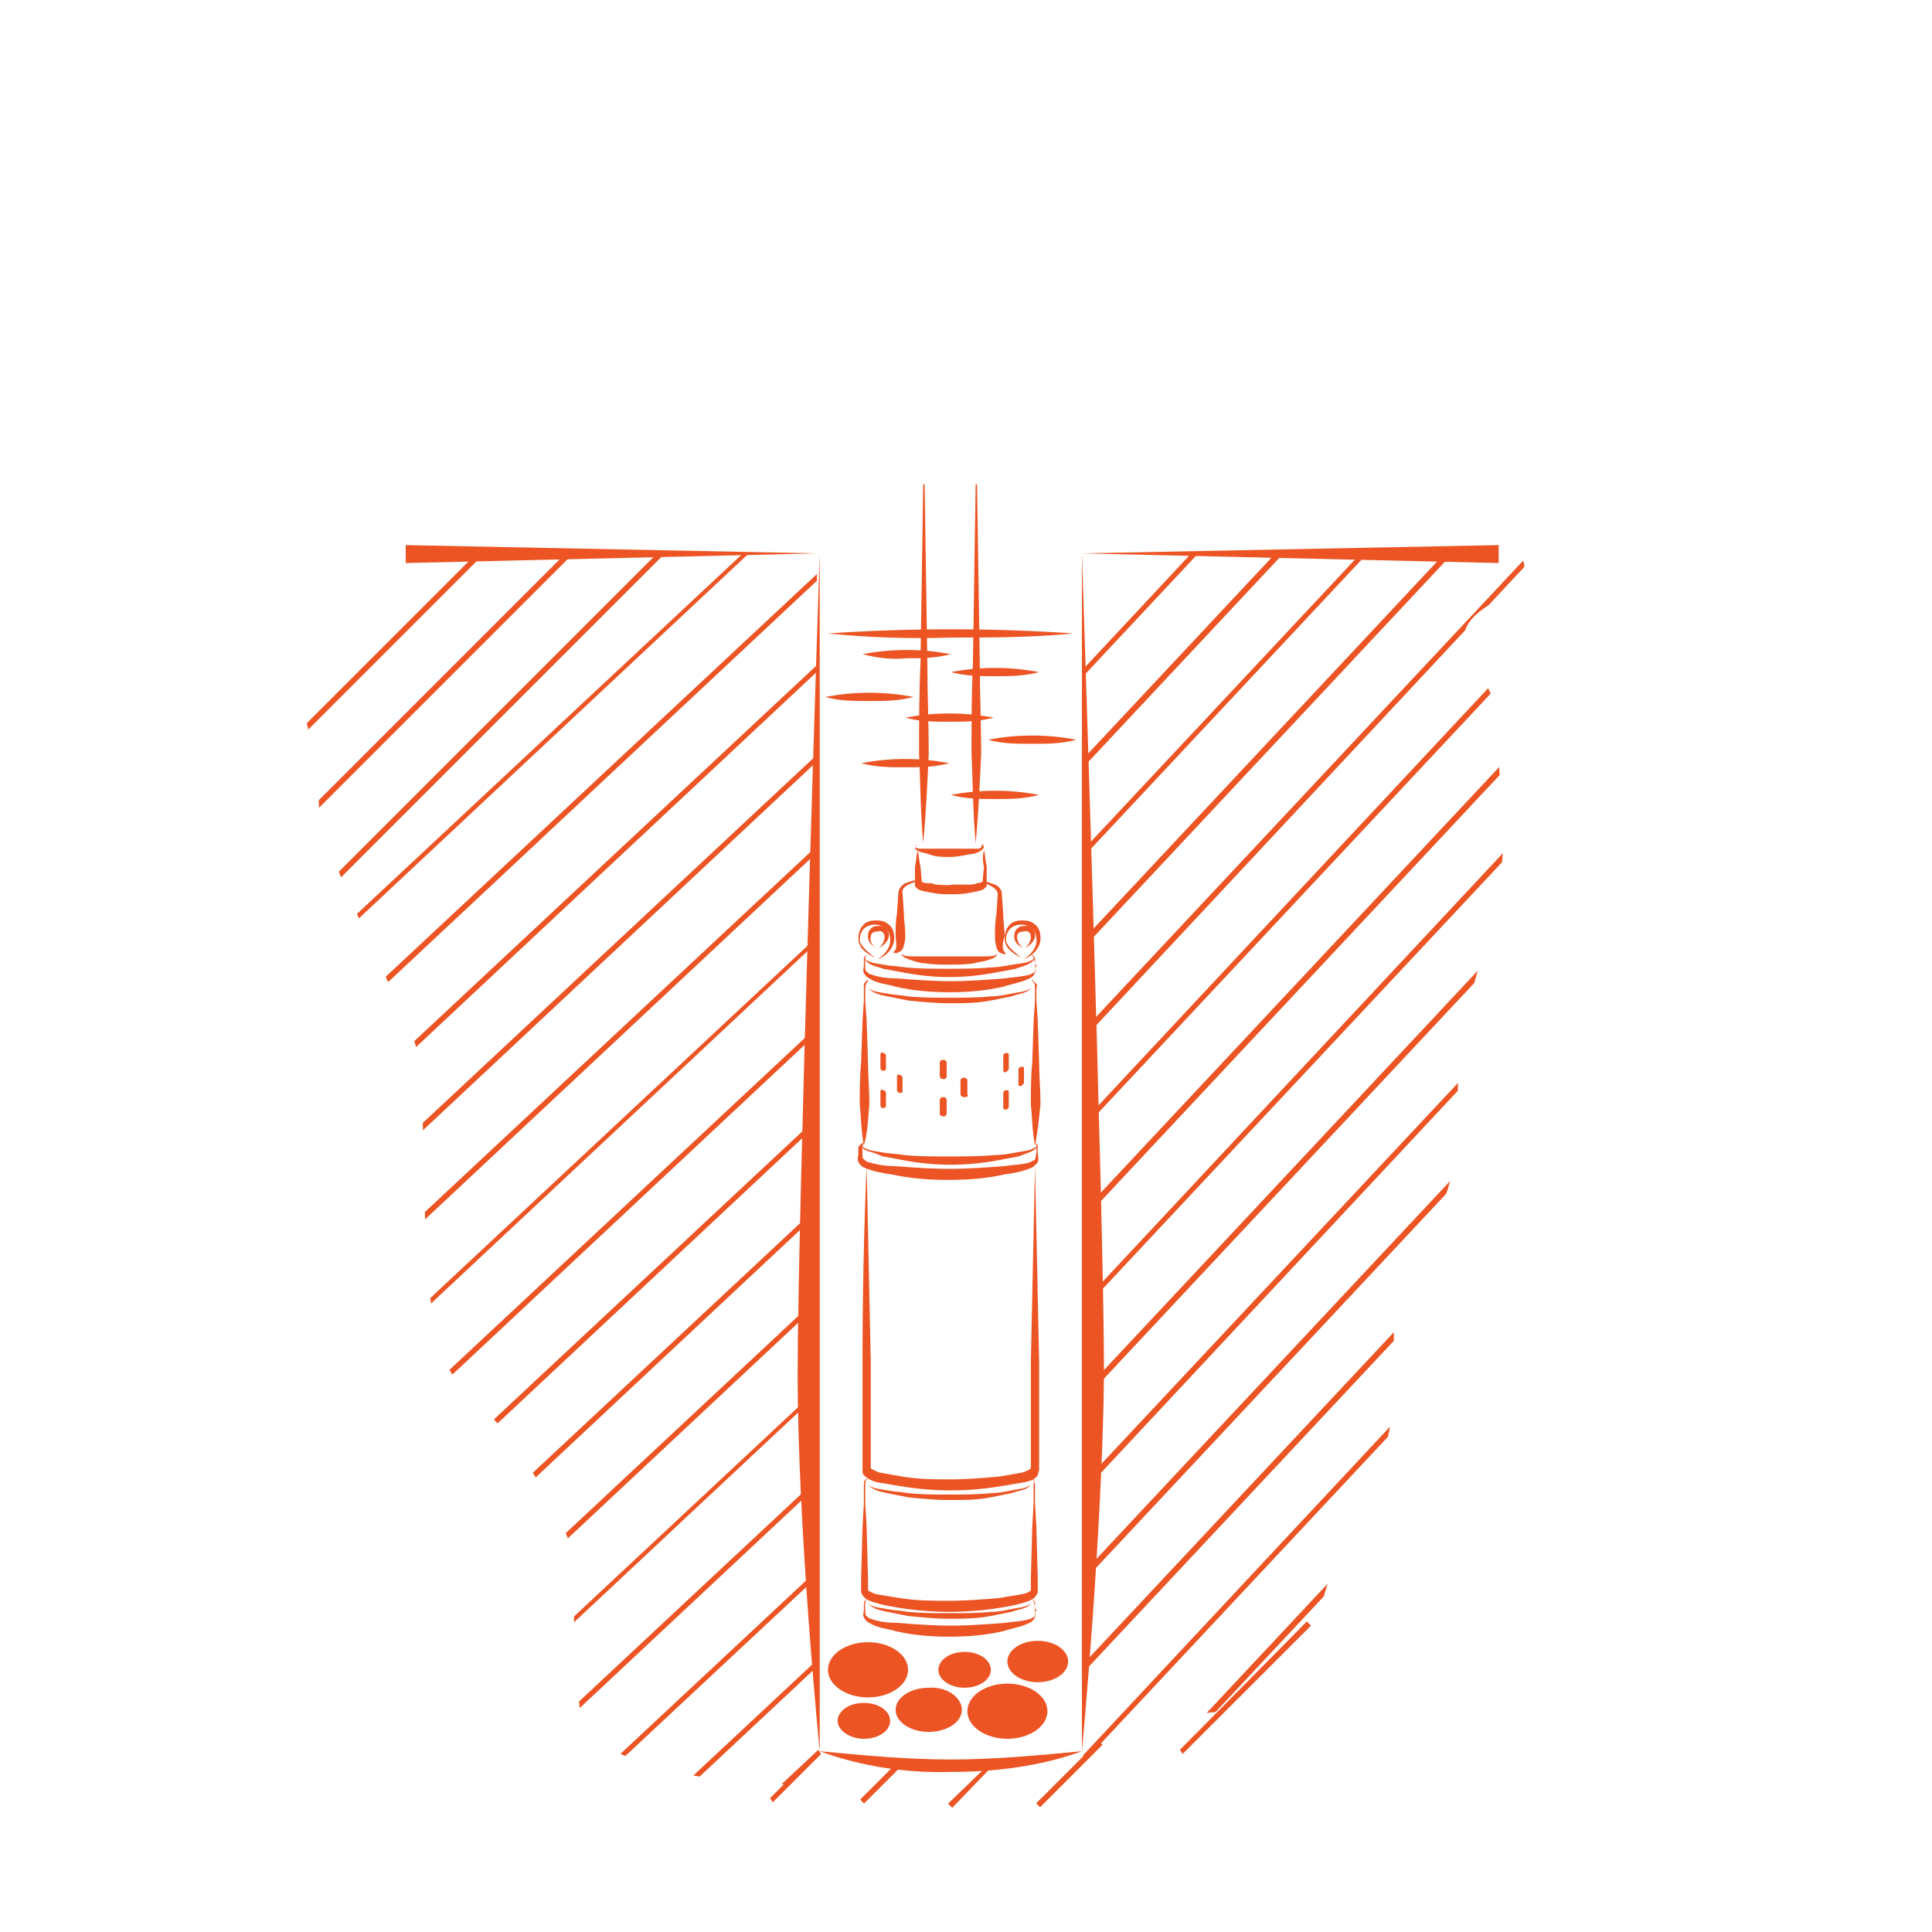 <?xml version="1.0" encoding="utf-8"?>
<!-- Generator: Adobe Illustrator 22.1.0, SVG Export Plug-In . SVG Version: 6.00 Build 0)  -->
<svg version="1.1" id="Layer_1" xmlns="http://www.w3.org/2000/svg" xmlns:xlink="http://www.w3.org/1999/xlink" x="0px" y="0px"
	 viewBox="0 0 140 140" style="enable-background:new 0 0 140 140;" xml:space="preserve">
<style type="text/css">
	.st0{fill:#EC5424;}
	.st1{fill:none;}
	.st2{clip-path:url(#SVGID_2_);}
	.st3{clip-path:url(#SVGID_4_);}
</style>
<path class="st0" d="M62.7,82.7c-0.3,0.2-0.2,0.6-0.2,0.9c0,0.2,0,0.4,0.1,0.4c0.1,0.1,0.2,0.2,0.3,0.2c0.6,0.2,1.3,0.3,1.9,0.3
	c1.3,0.1,2.6,0.2,4,0.2c1.3,0,2.7-0.1,4-0.2c0.6-0.1,1.4-0.1,1.9-0.3c0.1-0.1,0.3-0.1,0.3-0.2c0.1-0.1,0-0.3,0.1-0.4
	c0-0.3,0.1-0.7-0.2-0.9c0.1,0.1,0.3,0.2,0.3,0.4v0.5c0,0.2,0.1,0.3,0,0.6c-0.1,0.2-0.3,0.3-0.4,0.4c-0.7,0.3-1.3,0.4-2,0.5
	c-1.3,0.3-2.7,0.4-4.1,0.4s-2.7-0.1-4.1-0.4c-0.7-0.1-1.3-0.2-2-0.5c-0.2-0.1-0.3-0.2-0.4-0.4c-0.1-0.2,0-0.4,0-0.6v-0.5
	C62.4,82.9,62.5,82.8,62.7,82.7z"/>
<path class="st0" d="M62.6,83c-0.2-1-0.2-2-0.3-3c0-1,0-2,0.1-3l0.1-3l0.1-1.5v-0.8c0-0.1,0-0.3,0-0.4c0.1-0.1,0.1-0.2,0.3-0.3v0.1
	c-0.2,0.2-0.2,0.4-0.2,0.6v0.8l0.1,1.5l0.1,3c0,1,0.1,2,0.1,3C62.9,81,62.9,82,62.6,83L62.6,83z"/>
<path class="st0" d="M62.4,83c0.4,0.4,1,0.4,1.5,0.5s1.1,0.1,1.6,0.2c1.1,0.1,2.2,0.1,3.3,0.1c1.1,0,2.2,0,3.3-0.1
	c0.5,0,1.1-0.1,1.6-0.2s1.1-0.1,1.5-0.5c-0.1,0.3-0.4,0.4-0.6,0.5c-0.3,0.1-0.5,0.2-0.8,0.3c-0.5,0.1-1.1,0.2-1.6,0.3
	c-1.1,0.2-2.2,0.3-3.3,0.3c-1.1,0-2.2-0.1-3.3-0.3c-0.5-0.1-1.1-0.2-1.6-0.3c-0.3-0.1-0.5-0.2-0.8-0.3C62.8,83.4,62.5,83.3,62.4,83z
	"/>
<path class="st0" d="M63.4,69.4c-0.6-0.3-1.2-0.7-1.2-1.4c0-0.3,0.1-0.7,0.3-0.9c0.2-0.3,0.6-0.4,0.9-0.4c0.3,0,0.7,0,1,0.3
	c0.3,0.2,0.4,0.6,0.4,1c0,0.7-0.6,1.3-1.2,1.5l0,0c0.5-0.3,1-0.9,0.9-1.5c0-0.6-0.5-1-1.1-1c-0.3,0-0.6,0.1-0.8,0.3
	c-0.2,0.2-0.3,0.5-0.3,0.8C62.3,68.5,62.9,69,63.4,69.4L63.4,69.4z"/>
<path class="st0" d="M63.5,68.7c-0.3-0.2-0.6-0.4-0.6-0.8c0-0.2,0-0.4,0.2-0.6s0.4-0.2,0.6-0.2c0.4-0.1,0.8,0.4,0.7,0.8
	s-0.4,0.6-0.7,0.8c0.2-0.2,0.4-0.5,0.4-0.8s-0.2-0.5-0.5-0.4c-0.3,0-0.5,0.1-0.5,0.4C63,68.2,63.2,68.5,63.5,68.7z"/>
<path class="st0" d="M74,69.4c-0.6-0.3-1.2-0.7-1.2-1.4c0-0.3,0.1-0.7,0.3-0.9c0.2-0.3,0.6-0.4,0.9-0.4s0.7,0,1,0.3
	c0.3,0.2,0.4,0.6,0.4,1c0,0.7-0.6,1.3-1.2,1.5l0,0c0.5-0.3,1-0.9,0.9-1.5c0-0.6-0.5-1-1.1-1c-0.3,0-0.6,0.1-0.8,0.3
	c-0.2,0.2-0.3,0.5-0.3,0.8C72.9,68.5,73.5,69,74,69.4L74,69.4z"/>
<path class="st0" d="M74.1,68.7c-0.3-0.2-0.6-0.4-0.6-0.8c0-0.2,0-0.4,0.2-0.6s0.4-0.2,0.6-0.2c0.4-0.1,0.8,0.4,0.7,0.8
	c-0.1,0.4-0.4,0.6-0.7,0.8c0.2-0.2,0.4-0.5,0.4-0.8s-0.2-0.5-0.5-0.4c-0.3,0-0.5,0.1-0.5,0.4C73.7,68.2,73.9,68.5,74.1,68.7z"/>
<path class="st0" d="M64.7,69c0.4-0.2,0.2-0.7,0.2-1.3c0-0.5,0-1,0.1-1.5l0.1-1.5c0-0.3,0.3-0.6,0.5-0.7c0.3-0.1,0.5-0.2,0.8-0.2
	v0.1c-0.5,0.1-1.1,0.4-1,0.8l0.1,1.5c0,0.5,0.1,1,0.1,1.5c0,0.3,0,0.5-0.1,0.8c0,0.1-0.1,0.3-0.2,0.4C65,69.1,64.9,69.1,64.7,69
	L64.7,69z"/>
<path class="st0" d="M68.4,78.2L68.4,78.2c-0.2,0-0.3-0.1-0.3-0.2v-1c0-0.1,0.1-0.2,0.2-0.2h0.1c0.1,0,0.2,0.1,0.2,0.2v1
	C68.6,78.1,68.5,78.2,68.4,78.2z"/>
<path class="st0" d="M68.4,80.9L68.4,80.9c-0.2,0-0.3-0.1-0.3-0.2v-1c0-0.1,0.1-0.2,0.2-0.2h0.1c0.1,0,0.2,0.1,0.2,0.2v1
	C68.6,80.8,68.5,80.9,68.4,80.9z"/>
<path class="st0" d="M69.9,79.5L69.9,79.5c-0.2,0-0.3-0.1-0.3-0.2v-1c0-0.1,0.1-0.2,0.2-0.2h0.1c0.1,0,0.2,0.1,0.2,0.2v1
	C70.2,79.4,70.1,79.5,69.9,79.5z"/>
<path class="st0" d="M64,77.6L64,77.6c-0.1,0-0.2-0.1-0.2-0.2v-1c0-0.1,0.1-0.2,0.2-0.1l0,0c0.1,0,0.2,0.1,0.2,0.2v1
	C64.2,77.5,64.1,77.6,64,77.6z"/>
<path class="st0" d="M64,80.3L64,80.3c-0.1,0-0.2-0.1-0.2-0.2v-1c0-0.1,0.1-0.2,0.2-0.1l0,0c0.1,0,0.2,0.1,0.2,0.2v1
	C64.2,80.2,64.1,80.3,64,80.3z"/>
<path class="st0" d="M65.2,79.2L65.2,79.2c-0.1,0-0.2-0.1-0.2-0.2v-1c0-0.1,0.1-0.2,0.2-0.1l0,0c0.1,0,0.2,0.1,0.2,0.2v1
	C65.4,79.2,65.3,79.2,65.2,79.2z"/>
<path class="st0" d="M74.7,116.2c-0.3,0.4-0.9,0.4-1.4,0.6c-0.5,0.1-1,0.2-1.5,0.3c-1,0.2-2,0.2-3,0.2s-2-0.1-3-0.2
	c-0.5-0.1-1-0.2-1.5-0.3c-0.5-0.1-1-0.2-1.4-0.6c0.4,0.3,0.9,0.3,1.4,0.4s1,0.1,1.5,0.2c1,0.1,2,0.1,3,0.1s2,0,3-0.1
	c0.5,0,1-0.1,1.5-0.2C73.7,116.5,74.3,116.5,74.7,116.2z"/>
<path class="st0" d="M74.7,107.6c-0.3,0.4-0.9,0.4-1.4,0.6c-0.5,0.1-1,0.2-1.5,0.3c-1,0.2-2,0.2-3,0.2s-2-0.1-3-0.2
	c-0.5-0.1-1-0.2-1.5-0.3c-0.5-0.1-1-0.2-1.4-0.6c0.4,0.3,0.9,0.3,1.4,0.4s1,0.1,1.5,0.2c1,0.1,2,0.1,3,0.1s2,0,3-0.1
	c0.5,0,1-0.1,1.5-0.2C73.7,107.9,74.3,107.9,74.7,107.6z"/>
<path class="st0" d="M74.7,71.6c-0.3,0.4-0.9,0.4-1.4,0.6c-0.5,0.1-1,0.2-1.5,0.3c-1,0.2-2,0.2-3,0.2s-2-0.1-3-0.2
	c-0.5-0.1-1-0.2-1.5-0.3c-0.5-0.1-1-0.2-1.4-0.6c0.4,0.3,0.9,0.3,1.4,0.4s1,0.1,1.5,0.2c1,0.1,2,0.1,3,0.1s2,0,3-0.1
	c0.5,0,1-0.1,1.5-0.2C73.7,71.9,74.3,71.9,74.7,71.6z"/>
<path class="st0" d="M74.7,115.8c0.1,0.1,0.3,0.2,0.3,0.4v0.5c0,0.2,0.1,0.3,0,0.5s-0.2,0.3-0.4,0.4c-0.6,0.3-1.3,0.4-1.9,0.6
	c-1.3,0.3-2.6,0.4-3.9,0.4s-2.6-0.1-3.9-0.4c-0.6-0.2-1.3-0.2-1.9-0.6c-0.2-0.1-0.3-0.2-0.4-0.4c-0.1-0.2,0-0.4,0-0.5v-0.5
	c0-0.2,0.2-0.3,0.3-0.4c-0.3,0.2-0.2,0.6-0.2,0.9c0,0.1,0,0.4,0.1,0.4c0.1,0.1,0.2,0.2,0.3,0.2c0.5,0.2,1.2,0.3,1.9,0.3
	c1.3,0.1,2.6,0.2,3.9,0.2s2.6-0.1,3.9-0.2c0.6-0.1,1.3-0.1,1.9-0.3c0.1-0.1,0.3-0.1,0.3-0.2s0-0.3,0.1-0.4
	C74.9,116.3,75,116,74.7,115.8z"/>
<path class="st0" d="M74.7,107.1c0.1,0.1,0.2,0.2,0.3,0.4v0.5v0.9l0.1,1.8l0.1,3.7v0.5v0.2c0,0.1,0,0.1,0,0.3
	c-0.2,0.5-0.6,0.6-0.9,0.7c-0.6,0.2-1.2,0.3-1.8,0.4c-1.2,0.2-2.5,0.3-3.7,0.3s-2.5-0.1-3.7-0.3c-0.6-0.1-1.2-0.2-1.8-0.4
	c-0.3-0.1-0.7-0.2-0.9-0.7c0-0.2,0-0.2,0-0.3v-0.2v-0.5l0.1-3.7l0.1-1.8V108v-0.5c0-0.2,0.1-0.3,0.3-0.4c-0.1,0.1-0.2,0.2-0.2,0.4
	c0,0.1,0,0.3,0,0.5v0.9l0.1,1.8l0.1,3.7v0.8c0,0.1,0.3,0.2,0.5,0.3c0.5,0.1,1.2,0.2,1.8,0.3c1.2,0.2,2.4,0.2,3.6,0.2
	s2.4-0.1,3.6-0.2c0.6-0.1,1.2-0.2,1.8-0.3c0.3-0.1,0.5-0.2,0.5-0.3v-0.8l0.1-3.7l0.1-1.8V108c0-0.2,0-0.3,0-0.5
	C75,107.3,74.9,107.2,74.7,107.1z"/>
<path class="st0" d="M75,83c-0.2-1-0.2-2-0.3-3c0-1,0-2,0.1-3l0.1-3l0.1-1.5v-0.8c0-0.3,0-0.5-0.2-0.6V71c0.1,0.1,0.2,0.2,0.3,0.3
	c0.1,0.1,0,0.3,0,0.4v0.8l0.1,1.5l0.1,3c0,1,0.1,2,0.1,3C75.3,81,75.2,82,75,83L75,83z"/>
<path class="st0" d="M74.7,69.1c0.1,0.1,0.3,0.2,0.3,0.4V70c0,0.2,0.1,0.3,0,0.5s-0.2,0.3-0.4,0.4c-0.6,0.3-1.3,0.4-1.9,0.6
	c-1.3,0.3-2.6,0.4-3.9,0.4s-2.6-0.1-3.9-0.4c-0.6-0.2-1.3-0.2-1.9-0.6c-0.2-0.1-0.3-0.2-0.4-0.4c-0.1-0.2,0-0.4,0-0.5v-0.5
	c0-0.2,0.2-0.3,0.3-0.4c-0.3,0.2-0.2,0.6-0.2,0.9c0,0.1,0,0.4,0.1,0.4c0.1,0.1,0.2,0.2,0.3,0.2c0.5,0.2,1.2,0.3,1.9,0.3
	c1.3,0.1,2.6,0.2,3.9,0.2s2.6-0.1,3.9-0.2c0.6-0.1,1.3-0.1,1.9-0.3c0.1-0.1,0.3-0.1,0.3-0.2s0-0.3,0.1-0.4
	C74.9,69.7,75,69.4,74.7,69.1z"/>
<path class="st0" d="M71.2,61.2C71.3,61.2,71.3,61.3,71.2,61.2L71.2,61.2L71.2,61.2L71.2,61.2L71.2,61.2
	C71.4,61.3,71.2,61.3,71.2,61.2L71.2,61.2L71.2,61.2L71.2,61.2L71.2,61.2L71.2,61.2C71.1,61.3,71.4,61.3,71.2,61.2L71.2,61.2
	l0.1,0.2c-0.1,0.2-0.2,0.2-0.3,0.3c-0.2,0.1-0.5,0.2-0.7,0.2c-0.5,0.1-1,0.2-1.5,0.2s-1,0-1.5-0.2c-0.2-0.1-0.5-0.1-0.7-0.2
	c-0.1-0.1-0.3-0.1-0.3-0.3v-0.1l0,0c0,0,0.3,0,0.1,0l0,0l0,0l0,0l0,0l0,0c0,0-0.2,0-0.1,0l0,0l0,0l0,0l0,0c0-0.1,0.1-0.1,0.1-0.1
	l-0.1,0.1l0,0l0,0l0,0l0,0c0.1,0-0.1,0-0.1,0l0,0l0,0l0,0l0,0l0,0c-0.1,0,0.2,0,0.1,0l0,0c0,0,0,0,0,0.1c0,0,0.2,0.1,0.3,0.1
	c0.2,0,0.5,0,0.7,0c0.5,0,0.9,0,1.4,0s0.9,0,1.4,0c0.2,0,0.5,0,0.7,0c0.1,0,0.2,0,0.3-0.1C71.1,61.4,71.1,61.4,71.2,61.2L71.2,61.2
	C71.1,61.3,71.4,61.3,71.2,61.2L71.2,61.2L71.2,61.2L71.2,61.2L71.2,61.2L71.2,61.2C71.2,61.3,71,61.3,71.2,61.2L71.2,61.2
	L71.2,61.2L71.2,61.2L71.2,61.2C71.2,61.3,71.2,61.2,71.2,61.2z"/>
<path class="st1" d="M71.2,61.5c0,0,0.1-0.1,0.1-0.2c0-0.1,0,0.1,0,0s-0.2-0.2-0.4-0.3c-0.4-0.1-1.1-0.2-2-0.2l0,0
	c-0.9,0-1.6,0.1-2,0.2c-0.2,0.1-0.4,0.1-0.4,0.3c0,0.1,0-0.1,0,0s0.1,0.2,0.1,0.2"/>
<path class="st0" d="M72.3,69.1c-0.1,0.3-0.5,0.4-0.8,0.5s-0.6,0.1-0.9,0.2c-0.6,0.1-1.2,0.1-1.8,0.1c-0.6,0-1.2,0-1.8-0.1
	c-0.3,0-0.6-0.1-0.9-0.2s-0.7-0.2-0.8-0.5c0.2,0.2,0.5,0.2,0.8,0.2s0.6,0,0.9,0c0.6,0,1.2,0,1.8,0c0.6,0,1.2,0,1.8,0
	c0.3,0,0.6,0,0.9,0C71.8,69.3,72.1,69.3,72.3,69.1z"/>
<path class="st0" d="M75,84.5c0.1,4.8,0.2,9.5,0.3,14.2v7.1v0.4c0,0.1,0,0.1,0,0.3c0,0.1-0.1,0.3-0.1,0.4c-0.3,0.4-0.6,0.4-0.9,0.5
	c-0.6,0.1-1.2,0.2-1.8,0.3c-1.2,0.2-2.4,0.3-3.6,0.3s-2.4-0.1-3.6-0.3c-0.6-0.1-1.2-0.2-1.8-0.3c-0.3-0.1-0.6-0.2-0.9-0.5
	c-0.1-0.1-0.1-0.2-0.1-0.4c0-0.1,0-0.2,0-0.3v-0.4v-7.1c0-4.8,0.1-9.5,0.3-14.2c0.1,4.8,0.2,9.5,0.3,14.2v7.1v0.4v0.2l0,0
	c0.1,0.1,0.4,0.2,0.6,0.3c0.6,0.1,1.1,0.2,1.7,0.3c1.2,0.2,2.3,0.2,3.5,0.2s2.3-0.1,3.5-0.2c0.6-0.1,1.2-0.2,1.7-0.3
	c0.3-0.1,0.5-0.2,0.6-0.3l0,0v-0.2v-0.4v-7.1C74.8,94,74.9,89.2,75,84.5z"/>
<path class="st0" d="M72.9,69.1c-0.1,0.1-0.3,0-0.5-0.1c-0.1-0.1-0.2-0.3-0.2-0.4c-0.1-0.3-0.1-0.5-0.1-0.8c0-0.5,0-1,0.1-1.5
	l0.1-1.5c0-0.4-0.6-0.7-1-0.8v-0.1c0.3,0,0.5,0.1,0.8,0.2c0.2,0.1,0.5,0.3,0.5,0.7l0.1,1.5c0,0.5,0.1,1,0.1,1.5
	C72.7,68.2,72.5,68.8,72.9,69.1L72.9,69.1z"/>
<path class="st0" d="M71.3,61.6c0.1,0.4,0.1,0.8,0.2,1.2v0.6v0.3v0.2V64c0,0,0,0.1,0,0.2c-0.3,0.4-0.5,0.3-0.7,0.4
	c-0.2,0-0.4,0.1-0.6,0.1c-0.4,0.1-0.9,0.1-1.3,0.1s-0.9,0-1.3-0.1c-0.2,0-0.4-0.1-0.6-0.1c-0.2-0.1-0.4,0-0.7-0.4c0-0.1,0-0.1,0-0.2
	v-0.1v-0.2v-0.3v-0.6c0.1-0.4,0.1-0.8,0.2-1.2c0.1,0.4,0.1,0.8,0.2,1.2l0.1,1.1c0,0,0.2,0.1,0.4,0.1c0.2,0,0.4,0,0.6,0.1
	c0.4,0,0.8,0.1,1.2,0c0.4,0,0.8,0,1.2,0c0.2,0,0.4,0,0.6-0.1c0.2,0,0.4-0.1,0.4-0.1l0.1-1.1C71.2,62.4,71.2,62,71.3,61.6z"/>
<path class="st0" d="M72.9,77.7L72.9,77.7c-0.1,0-0.2,0-0.2-0.1v-1.1c0-0.1,0.1-0.2,0.2-0.2l0,0c0.1,0,0.2,0,0.2,0.1v1.1
	C73.1,77.5,73,77.6,72.9,77.7z"/>
<path class="st0" d="M72.9,80.4L72.9,80.4c-0.1,0-0.2,0-0.2-0.1v-1.1c0-0.1,0.1-0.2,0.2-0.2l0,0c0.1,0,0.2,0,0.2,0.1v1.1
	C73.1,80.3,73,80.4,72.9,80.4z"/>
<path class="st0" d="M74,78.7L74,78.7c-0.1,0-0.2,0-0.2-0.1v-1.1c0-0.1,0.1-0.2,0.2-0.2l0,0c0.1,0,0.2,0,0.2,0.1v1.1
	C74.1,78.6,74,78.7,74,78.7z"/>
<path class="st0" d="M75,69.4c-0.2,0.5-0.9,0.6-1.4,0.8c-0.5,0.1-1,0.2-1.6,0.3c-1.1,0.2-2.1,0.3-3.2,0.3s-2.1-0.1-3.2-0.3
	c-0.5-0.1-1.1-0.2-1.6-0.3c-0.5-0.2-1.1-0.2-1.4-0.8c0.3,0.4,0.9,0.4,1.4,0.5s1,0.1,1.6,0.2c1,0.1,2.1,0.1,3.1,0.1s2.1,0,3.1-0.1
	c0.5,0,1-0.1,1.6-0.2S74.6,69.8,75,69.4z"/>
<path class="st0" d="M59.4,126.9V40.1c0,0-1.6,48.1-1.6,59.4C57.8,110.9,59.4,126.9,59.4,126.9z"/>
<path class="st0" d="M78.4,126.9V40.1c0,0,1.6,48.1,1.6,59.4C79.9,110.9,78.4,126.9,78.4,126.9z"/>
<ellipse class="st0" cx="62.9" cy="121" rx="2.9" ry="2"/>
<path class="st0" d="M75.9,124c0,1.1-1.3,2-2.9,2s-2.9-0.9-2.9-2s1.3-2,2.9-2S75.9,122.9,75.9,124z"/>
<path class="st0" d="M69.7,123.9c0,0.9-1.1,1.6-2.4,1.6s-2.4-0.7-2.4-1.6s1.1-1.6,2.4-1.6C68.6,122.2,69.7,123,69.7,123.9z"/>
<ellipse class="st0" cx="75.2" cy="120.4" rx="2.2" ry="1.5"/>
<ellipse class="st0" cx="69.9" cy="121" rx="1.9" ry="1.3"/>
<path class="st0" d="M64.5,124.7c0,0.7-0.8,1.3-1.9,1.3c-1,0-1.9-0.6-1.9-1.3c0-0.7,0.8-1.3,1.9-1.3C63.7,123.4,64.5,124,64.5,124.7
	z"/>
<path class="st0" d="M66.9,61.1c-0.2-2.2-0.2-4.3-0.3-6.5c0-2.2,0-4.3,0.1-6.5l0.2-13H67l0.2,13c0,2.2,0.1,4.3,0.1,6.5
	C67.2,56.8,67.1,59,66.9,61.1L66.9,61.1z"/>
<path class="st0" d="M70.7,61.1c-0.2-2.2-0.2-4.3-0.3-6.5c0-2.2,0-4.3,0.1-6.5l0.2-13h0.1l0.2,13c0,2.2,0.1,4.3,0.1,6.5
	C71,56.8,70.9,59,70.7,61.1L70.7,61.1z"/>
<g>
	<path class="st0" d="M60,45.9c3-0.2,5.9-0.3,8.9-0.3s5.9,0.1,8.9,0.3c-3,0.3-5.9,0.3-8.9,0.3C65.9,46.3,62.9,46.2,60,45.9z"/>
	<path class="st0" d="M62.5,47.4c1.1-0.2,2.1-0.3,3.2-0.3s2.1,0.1,3.2,0.3c-1.1,0.3-2.1,0.3-3.2,0.3C64.7,47.8,63.6,47.7,62.5,47.4z
		"/>
	<path class="st0" d="M68.9,48.7c1.1-0.2,2.1-0.3,3.2-0.3s2.1,0.1,3.2,0.3C74.2,49,73.2,49,72.1,49S70,49,68.9,48.7z"/>
	<path class="st0" d="M68.9,57.6c1.1-0.2,2.1-0.3,3.2-0.3s2.1,0.1,3.2,0.3c-1.1,0.3-2.1,0.3-3.2,0.3C71,57.9,70,57.9,68.9,57.6z"/>
	<path class="st0" d="M62.4,55.3c1.1-0.2,2.1-0.3,3.2-0.3s2.1,0.1,3.2,0.3c-1.1,0.3-2.1,0.3-3.2,0.3S63.5,55.6,62.4,55.3z"/>
	<path class="st0" d="M65.6,52c1.1-0.2,2.1-0.3,3.2-0.3s2.1,0.1,3.2,0.3c-1.1,0.3-2.1,0.3-3.2,0.3S66.7,52.3,65.6,52z"/>
	<path class="st0" d="M59.8,50.5c1.1-0.2,2.1-0.3,3.2-0.3c1.1,0,2.1,0.1,3.2,0.3c-1.1,0.3-2.1,0.3-3.2,0.3
		C61.9,50.8,60.8,50.8,59.8,50.5z"/>
	<path class="st0" d="M71.6,53.6c1.1-0.2,2.1-0.3,3.2-0.3s2.1,0.1,3.2,0.3c-1.1,0.3-2.1,0.3-3.2,0.3C73.7,53.9,72.6,53.9,71.6,53.6z
		"/>
</g>
<path class="st0" d="M59.4,126.9c3.2,0.3,6.3,0.6,9.5,0.6s6.3-0.3,9.5-0.6c-3,1.1-6.3,1.5-9.5,1.5C65.7,128.5,62.4,128,59.4,126.9z"
	/>
<polygon class="st0" points="78.4,40.1 108.6,39.5 108.6,40.8 "/>
<polygon class="st0" points="29.4,39.5 59.2,40.1 29.4,40.8 "/>
<g>
	<g>
		<defs>
			<path id="SVGID_1_" d="M25.7,40.1h33.5V130l-2.2-0.7c0,0-14.4-0.1-15-5.6c-1.4-11.9,1.7-8.4-3.4-17c-5-8.4-7.3-3.5-7.8-18.4
				s0.7-9.5-4.5-21.1s-1.9-6.4-4.1-14.9C20.3,44.8,25.7,40.1,25.7,40.1z"/>
		</defs>
		<clipPath id="SVGID_2_">
			<use xlink:href="#SVGID_1_"  style="overflow:visible;"/>
		</clipPath>
		<g class="st2">
			<polygon class="st0" points="14.2,169.5 13.9,169.2 59.3,126.8 59.5,127.1 			"/>
			<polygon class="st0" points="14.2,162.9 13.9,162.6 59.3,120.2 59.5,120.5 			"/>
			<polygon class="st0" points="14.2,156.3 13.9,156.1 59.3,113.7 59.5,114 			"/>
			<polygon class="st0" points="14.2,149.8 13.9,149.5 59.3,107.1 59.5,107.4 			"/>
			<polygon class="st0" points="14.2,143.2 13.9,143 59.3,100.6 59.5,100.8 			"/>
			<polygon class="st0" points="14.2,136.7 13.9,136.4 59.3,94 59.5,94.3 			"/>
			<polygon class="st0" points="14.2,130.1 13.9,129.8 59.3,87.4 59.5,87.7 			"/>
			<polygon class="st0" points="14.2,123.6 13.9,123.3 59.3,80.9 59.5,81.2 			"/>
			<polygon class="st0" points="14.2,117 13.9,116.7 59.3,74.3 59.5,74.6 			"/>
			<polygon class="st0" points="14.2,110.4 13.9,110.2 59.3,67.8 59.5,68 			"/>
			<polygon class="st0" points="14.2,103.9 13.9,103.6 59.3,61.2 59.5,61.5 			"/>
			<polygon class="st0" points="14.2,97.3 13.9,97 59.3,54.6 59.5,54.9 			"/>
			<polygon class="st0" points="14.2,90.8 13.9,90.5 59.3,48.1 59.5,48.4 			"/>
			<polygon class="st0" points="14.2,84.2 13.9,83.9 59.3,41.5 59.5,41.8 			"/>
			<polygon class="st0" points="14.2,77.6 13.9,77.4 59.3,35 59.5,35.2 			"/>
			
				<rect x="6.5" y="50.3" transform="matrix(0.707 -0.707 0.707 0.707 -24.707 41.304)" class="st0" width="62" height="0.4"/>
			
				<rect x="6.5" y="43.7" transform="matrix(0.707 -0.707 0.707 0.707 -20.058 39.353)" class="st0" width="62" height="0.4"/>
			
				<rect x="6.5" y="37.2" transform="matrix(0.707 -0.707 0.707 0.707 -15.437 37.474)" class="st0" width="62" height="0.4"/>
		</g>
	</g>
</g>
<g>
	<g>
		<defs>
			<path id="SVGID_3_" d="M78.5,130.1v-90h31.3c0,0,2.4,1-2,3.8c-4.3,2.8,1,4.4,0.8,9.4s1.5,6.5-1.1,15.6s-1.5,4.4-2,13.5
				c-0.5,9-4.5,4.6-4.5,12.7c0,8.2,0.3,8.4-2.7,14.4s-2.8,10.4-5.4,13s-6.1,0.3-9.8,3.5C79.3,129.3,78.5,130.1,78.5,130.1z"/>
		</defs>
		<clipPath id="SVGID_4_">
			<use xlink:href="#SVGID_3_"  style="overflow:visible;"/>
		</clipPath>
		<g class="st3">
			
				<rect x="69.3" y="138.3" transform="matrix(0.707 -0.707 0.707 0.707 -68.542 111.504)" class="st0" width="62" height="0.4"/>
			
				<rect x="69.3" y="131.7" transform="matrix(0.707 -0.707 0.707 0.707 -63.893 109.554)" class="st0" width="62" height="0.4"/>
			
				<rect x="69.3" y="125.2" transform="matrix(0.707 -0.707 0.707 0.707 -59.272 107.674)" class="st0" width="62" height="0.4"/>
			<polygon class="st0" points="78.5,140.9 78.2,140.6 120.6,95.3 120.9,95.5 			"/>
			<polygon class="st0" points="78.5,134.3 78.2,134 120.6,88.7 120.9,89 			"/>
			<polygon class="st0" points="78.5,127.7 78.2,127.5 120.6,82.1 120.9,82.4 			"/>
			<polygon class="st0" points="78.5,121.2 78.2,120.9 120.6,75.6 120.9,75.9 			"/>
			<polygon class="st0" points="78.5,114.6 78.2,114.3 120.6,69 120.9,69.3 			"/>
			<polygon class="st0" points="78.5,108.1 78.2,107.8 120.6,62.5 120.9,62.7 			"/>
			<polygon class="st0" points="78.5,101.5 78.2,101.2 120.6,55.9 120.9,56.2 			"/>
			<polygon class="st0" points="78.5,94.9 78.2,94.7 120.6,49.3 120.9,49.6 			"/>
			<polygon class="st0" points="78.5,88.4 78.2,88.1 120.6,42.8 120.9,43.1 			"/>
			<polygon class="st0" points="78.5,81.8 78.2,81.6 120.6,36.2 120.9,36.5 			"/>
			<polygon class="st0" points="78.5,75.3 78.2,75 120.6,29.7 120.9,29.9 			"/>
			<polygon class="st0" points="78.5,68.7 78.2,68.4 120.6,23.1 120.9,23.4 			"/>
			<polygon class="st0" points="78.5,62.1 78.2,61.9 120.6,16.6 120.9,16.8 			"/>
			<polygon class="st0" points="78.5,55.6 78.2,55.3 120.6,10 120.9,10.3 			"/>
			<polygon class="st0" points="78.5,49 78.2,48.8 120.6,3.4 120.9,3.7 			"/>
		</g>
	</g>
</g>
<polygon class="st0" points="69,131 68.7,130.7 71.6,127.9 71.8,128.1 "/>
<rect x="74.3" y="128.3" transform="matrix(0.707 -0.707 0.707 0.707 -68.151 92.496)" class="st0" width="6.4" height="0.4"/>
<rect x="61.9" y="129" transform="matrix(0.707 -0.707 0.707 0.707 -72.637 82.967)" class="st0" width="3.9" height="0.4"/>
<polygon class="st0" points="56,130.6 55.8,130.3 59.3,126.8 59.5,127.1 "/>
<polyline class="st0" points="94.7,117.5 95,117.8 85.7,127.1 85.5,126.8 "/>
</svg>
